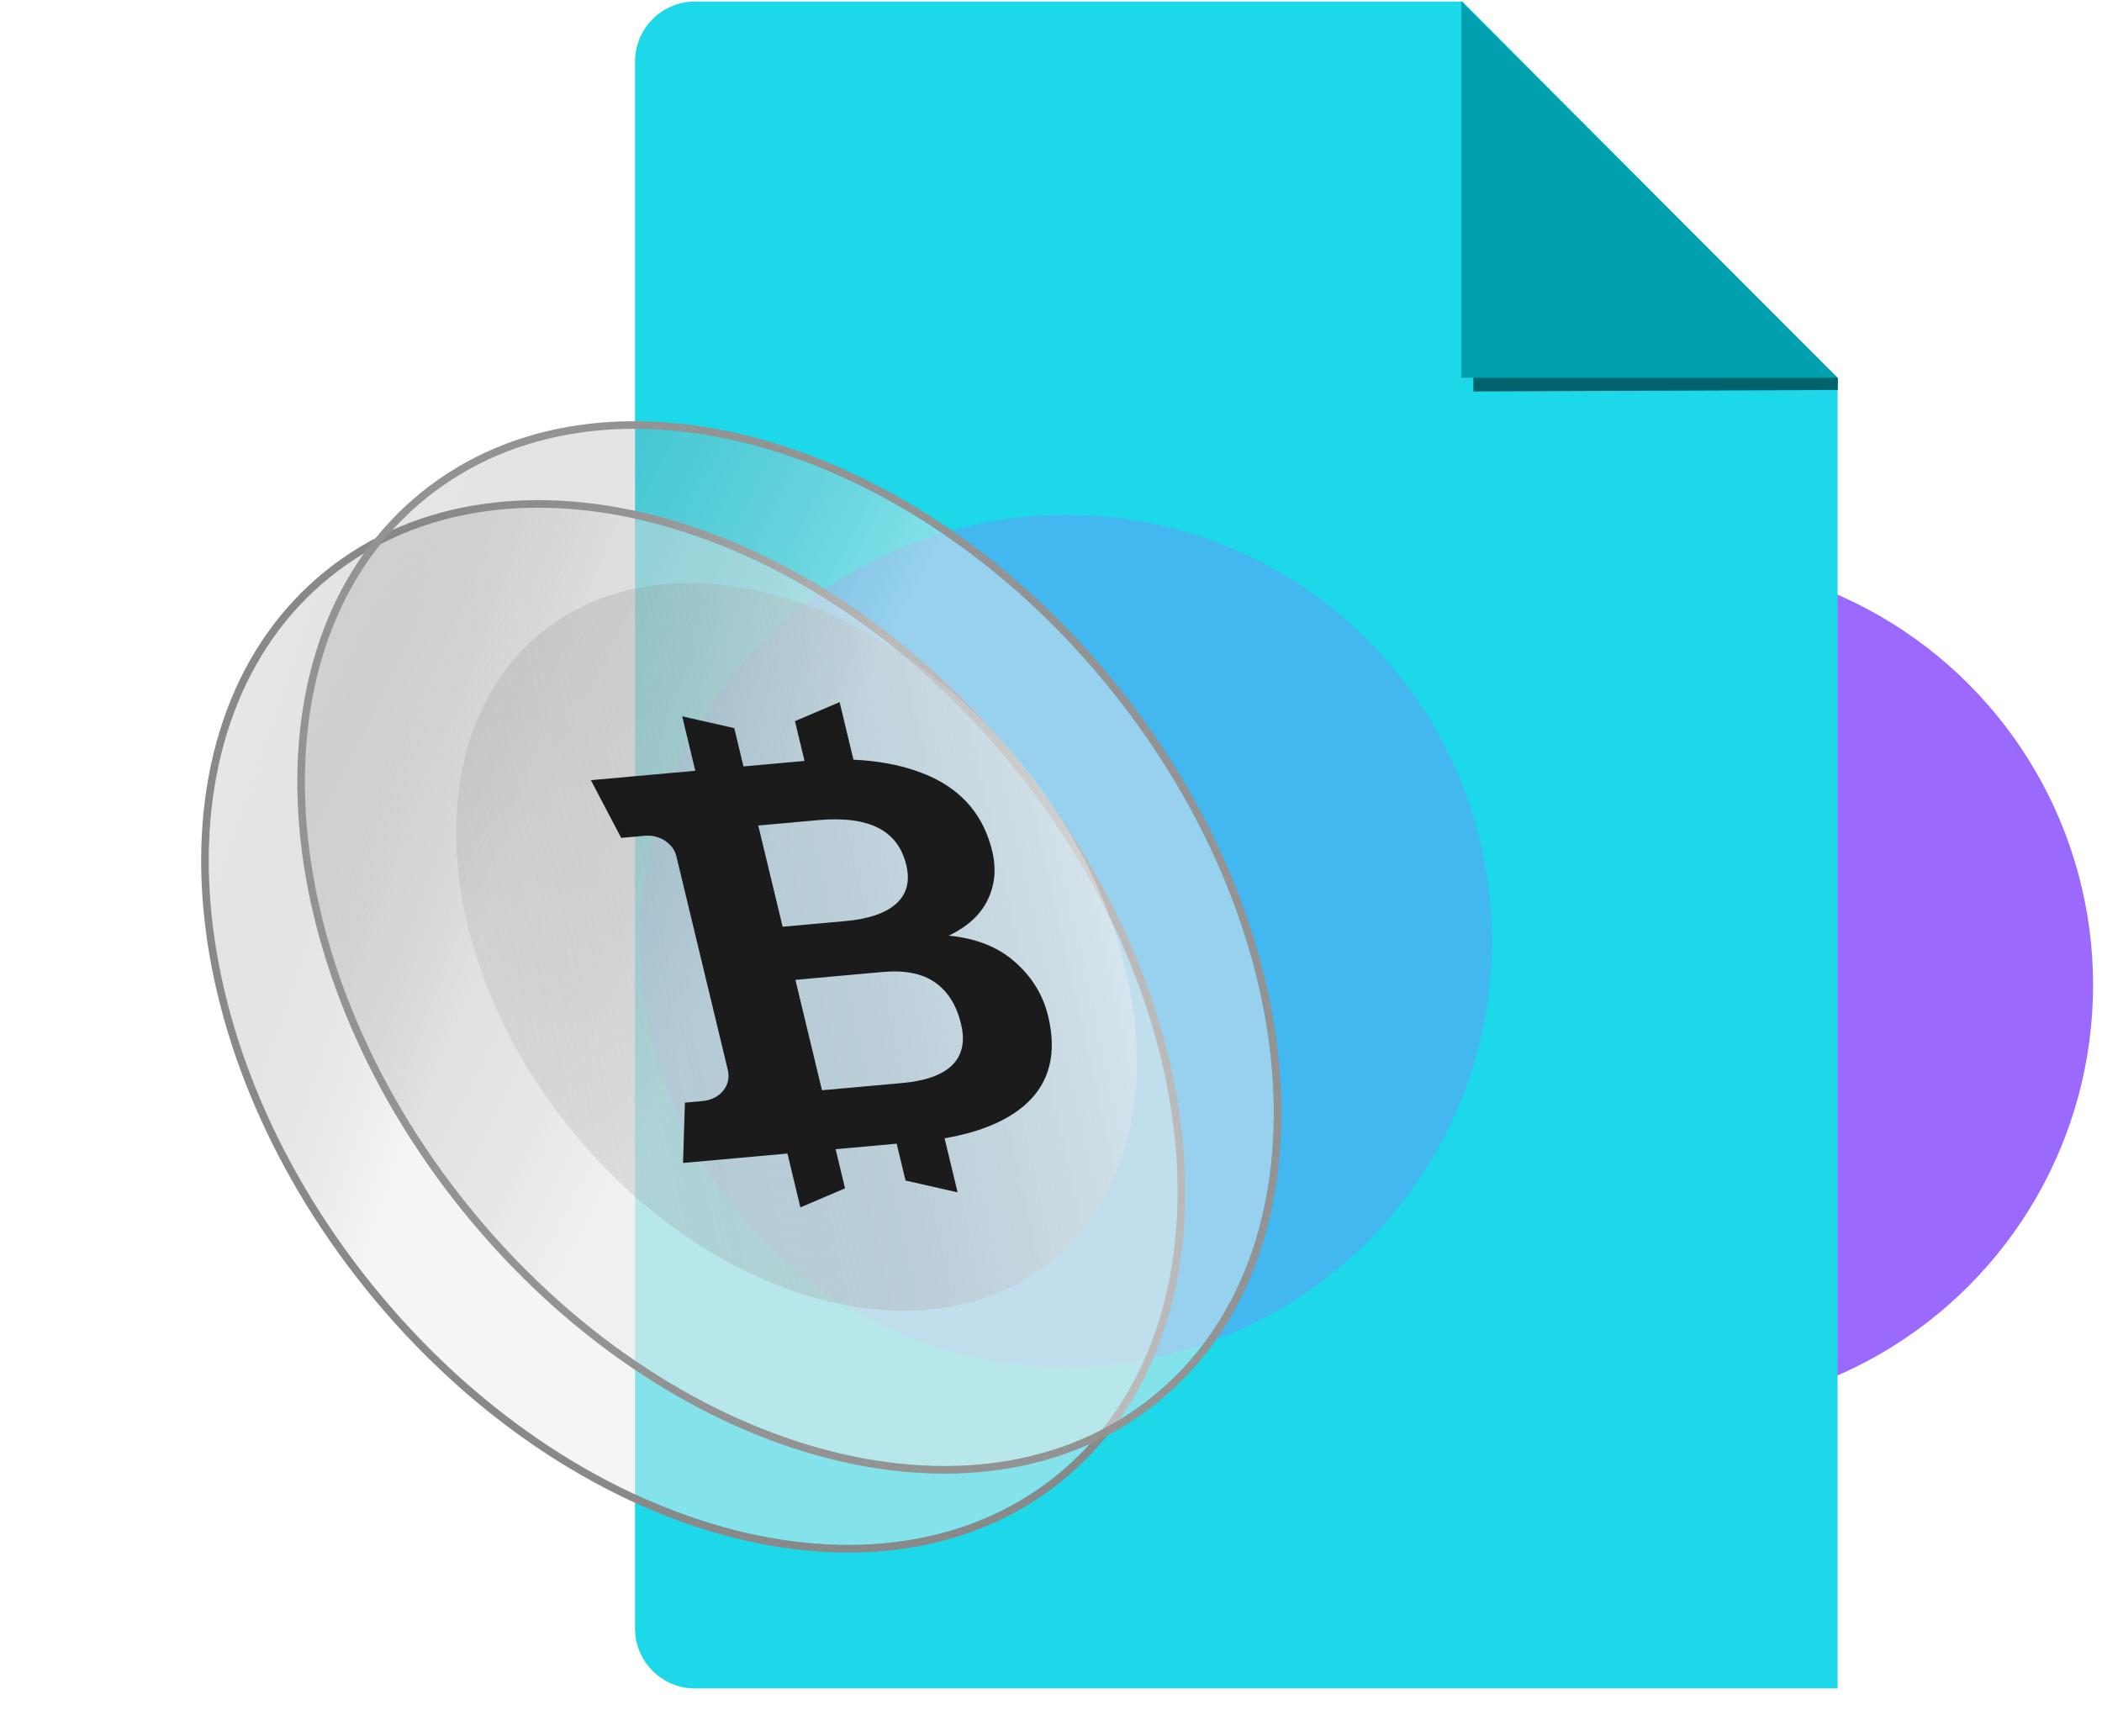 <svg width="138" height="114" viewBox="0 0 138 114" fill="none" xmlns="http://www.w3.org/2000/svg">
<g id="Group 1533208913">
<g id="Group 1533208912">
<g id="Group 1533208114">
<g id="Group 1533208110">
<g id="Ellipse 7421" filter="url(#filter0_b_12977_82559)">
<circle cx="109.44" cy="64.68" r="27.975" fill="#9C69FF"/>
</g>
</g>
<g id="Group 1533208071">
<g id="Group 1533208067">
<g id="Group 1533208065">
<g id="Group 1533208062">
<g id="Rectangle 174" filter="url(#filter1_b_12977_82559)">
<path d="M41.69 4.043C41.69 1.867 43.454 0.103 45.63 0.103H96.018L120.642 24.854V110.865H45.63C43.454 110.865 41.69 109.101 41.69 106.925V4.043Z" fill="#1CD8E9"/>
</g>
<path id="Rectangle 176" d="M96.763 2.697L120.667 24.845L120.647 25.607L96.731 25.703L96.763 2.697Z" fill="#00626B"/>
<path id="Rectangle 175" d="M95.943 0.103L120.642 24.802H95.943V0.103Z" fill="#00A0AF"/>
</g>
</g>
</g>
<g id="Ellipse 7421_2" filter="url(#filter2_f_12977_82559)">
<circle cx="69.975" cy="61.776" r="27.975" fill="#9C69FF" fill-opacity="0.3"/>
</g>
</g>
<g id="Group 1533208871">
<g id="Group 1430103957">
<g id="Group 1533208178">
<g id="Vector" filter="url(#filter3_b_12977_82559)">
<path d="M69.367 96.88C57.749 106.278 37.651 100.695 24.476 84.409C11.302 68.123 10.04 47.301 21.658 37.903C33.276 28.505 53.374 34.089 66.548 50.375C79.723 66.661 80.985 87.482 69.367 96.88Z" fill="url(#paint0_linear_12977_82559)" fill-opacity="0.5"/>
<path d="M69.524 97.074C63.636 101.838 55.617 102.789 47.438 100.517C39.259 98.244 30.898 92.745 24.282 84.566C17.666 76.387 14.034 67.062 13.52 58.588C13.007 50.115 15.613 42.472 21.501 37.709C27.389 32.946 35.408 31.994 43.586 34.267C51.766 36.539 60.127 42.039 66.743 50.217C73.359 58.396 76.991 67.722 77.504 76.195C78.018 84.668 75.412 92.311 69.524 97.074Z" stroke="#898989" stroke-width="0.5"/>
</g>
<g id="Vector_2" filter="url(#filter4_b_12977_82559)">
<path d="M75.678 91.699C64.06 101.097 43.962 95.513 30.788 79.227C17.613 62.941 16.352 42.12 27.969 32.722C39.587 23.324 59.685 28.907 72.86 45.193C86.034 61.479 87.296 82.3 75.678 91.699Z" fill="url(#paint1_linear_12977_82559)" fill-opacity="0.5"/>
<path d="M75.835 91.893C69.947 96.656 61.928 97.608 53.75 95.335C45.571 93.063 37.21 87.563 30.593 79.384C23.977 71.206 20.346 61.88 19.832 53.407C19.318 44.934 21.924 37.291 27.812 32.527C33.7 27.764 41.719 26.813 49.898 29.085C58.077 31.357 66.438 36.857 73.054 45.036C79.67 53.215 83.302 62.54 83.816 71.014C84.329 79.487 81.724 87.13 75.835 91.893Z" stroke="#939393" stroke-width="0.5"/>
</g>
<g id="Group 1533208029" filter="url(#filter5_b_12977_82559)">
<ellipse id="Ellipse 7460" cx="19.064" cy="26.591" rx="19.064" ry="26.591" transform="matrix(-0.777 0.629 0.629 0.777 50.377 29.518)" fill="url(#paint2_linear_12977_82559)" fill-opacity="0.5"/>
</g>
</g>
</g>
<path id="Union" fill-rule="evenodd" clip-rule="evenodd" d="M48.206 47.81L44.787 47.034L45.648 50.61L38.793 51.228L40.782 55.017L42.357 54.875C43.289 54.791 44.204 55.386 44.401 56.205L47.782 70.252C48.029 71.276 47.284 72.191 46.119 72.296L44.966 72.4L44.842 76.361L51.697 75.743L52.547 79.278L55.479 78.027L54.86 75.458L58.868 75.096L59.45 77.516L62.869 78.292L62.014 74.741C64.4 74.328 66.201 73.561 67.418 72.438C68.926 71.032 69.391 69.126 68.812 66.721C68.477 65.329 67.749 64.142 66.63 63.161C65.524 62.179 64.074 61.605 62.281 61.437C63.506 60.856 64.356 60.08 64.832 59.108C65.317 58.124 65.421 57.051 65.141 55.888C64.59 53.598 63.232 51.963 61.069 50.982C59.65 50.339 57.97 49.971 56.031 49.881L55.122 46.101L52.19 47.352L52.819 49.963L48.811 50.325L48.206 47.81ZM53.965 71.588L52.22 64.338L57.937 63.822C59.404 63.69 60.557 63.921 61.396 64.515C62.232 65.098 62.798 66.006 63.095 67.237C63.369 68.376 63.177 69.275 62.52 69.934C61.859 70.582 60.769 70.974 59.25 71.111L53.965 71.588ZM55.507 60.479L51.381 60.851L49.781 54.205L53.711 53.851C55.361 53.702 56.665 53.866 57.623 54.344C58.594 54.821 59.22 55.641 59.5 56.803C59.755 57.862 59.536 58.704 58.843 59.331C58.151 59.958 57.039 60.341 55.507 60.479Z" fill="#1B1B1B"/>
</g>
</g>
</g>
</g>
<defs>
<filter id="filter0_b_12977_82559" x="76.069" y="31.308" width="66.744" height="66.744" filterUnits="userSpaceOnUse" color-interpolation-filters="sRGB">
<feFlood flood-opacity="0" result="BackgroundImageFix"/>
<feGaussianBlur in="BackgroundImageFix" stdDeviation="2.699"/>
<feComposite in2="SourceAlpha" operator="in" result="effect1_backgroundBlur_12977_82559"/>
<feBlend mode="normal" in="SourceGraphic" in2="effect1_backgroundBlur_12977_82559" result="shape"/>
</filter>
<filter id="filter1_b_12977_82559" x="31.69" y="-9.897" width="98.952" height="130.762" filterUnits="userSpaceOnUse" color-interpolation-filters="sRGB">
<feFlood flood-opacity="0" result="BackgroundImageFix"/>
<feGaussianBlur in="BackgroundImageFix" stdDeviation="5"/>
<feComposite in2="SourceAlpha" operator="in" result="effect1_backgroundBlur_12977_82559"/>
<feBlend mode="normal" in="SourceGraphic" in2="effect1_backgroundBlur_12977_82559" result="shape"/>
</filter>
<filter id="filter2_f_12977_82559" x="27.6" y="19.401" width="84.749" height="84.749" filterUnits="userSpaceOnUse" color-interpolation-filters="sRGB">
<feFlood flood-opacity="0" result="BackgroundImageFix"/>
<feBlend mode="normal" in="SourceGraphic" in2="BackgroundImageFix" result="shape"/>
<feGaussianBlur stdDeviation="7.2" result="effect1_foregroundBlur_12977_82559"/>
</filter>
<filter id="filter3_b_12977_82559" x="3.207" y="22.84" width="84.61" height="89.103" filterUnits="userSpaceOnUse" color-interpolation-filters="sRGB">
<feFlood flood-opacity="0" result="BackgroundImageFix"/>
<feGaussianBlur in="BackgroundImageFix" stdDeviation="5"/>
<feComposite in2="SourceAlpha" operator="in" result="effect1_backgroundBlur_12977_82559"/>
<feBlend mode="normal" in="SourceGraphic" in2="effect1_backgroundBlur_12977_82559" result="shape"/>
</filter>
<filter id="filter4_b_12977_82559" x="9.519" y="17.659" width="84.61" height="89.103" filterUnits="userSpaceOnUse" color-interpolation-filters="sRGB">
<feFlood flood-opacity="0" result="BackgroundImageFix"/>
<feGaussianBlur in="BackgroundImageFix" stdDeviation="5"/>
<feComposite in2="SourceAlpha" operator="in" result="effect1_backgroundBlur_12977_82559"/>
<feBlend mode="normal" in="SourceGraphic" in2="effect1_backgroundBlur_12977_82559" result="shape"/>
</filter>
<filter id="filter5_b_12977_82559" x="19.933" y="28.279" width="64.693" height="67.805" filterUnits="userSpaceOnUse" color-interpolation-filters="sRGB">
<feFlood flood-opacity="0" result="BackgroundImageFix"/>
<feGaussianBlur in="BackgroundImageFix" stdDeviation="5"/>
<feComposite in2="SourceAlpha" operator="in" result="effect1_backgroundBlur_12977_82559"/>
<feBlend mode="normal" in="SourceGraphic" in2="effect1_backgroundBlur_12977_82559" result="shape"/>
</filter>
<linearGradient id="paint0_linear_12977_82559" x1="40.456" y1="35.755" x2="10.369" y2="25.469" gradientUnits="userSpaceOnUse">
<stop stop-color="#EBEBEB"/>
<stop offset="1" stop-color="#393939" stop-opacity="0"/>
</linearGradient>
<linearGradient id="paint1_linear_12977_82559" x1="62.48" y1="34.47" x2="14.417" y2="9.624" gradientUnits="userSpaceOnUse">
<stop stop-color="#EBEBEB"/>
<stop offset="1" stop-color="#393939" stop-opacity="0"/>
</linearGradient>
<linearGradient id="paint2_linear_12977_82559" x1="2.08" y1="38.678" x2="49.755" y2="15.105" gradientUnits="userSpaceOnUse">
<stop stop-color="#EBEBEB"/>
<stop offset="1" stop-color="#393939" stop-opacity="0"/>
</linearGradient>
</defs>
</svg>
